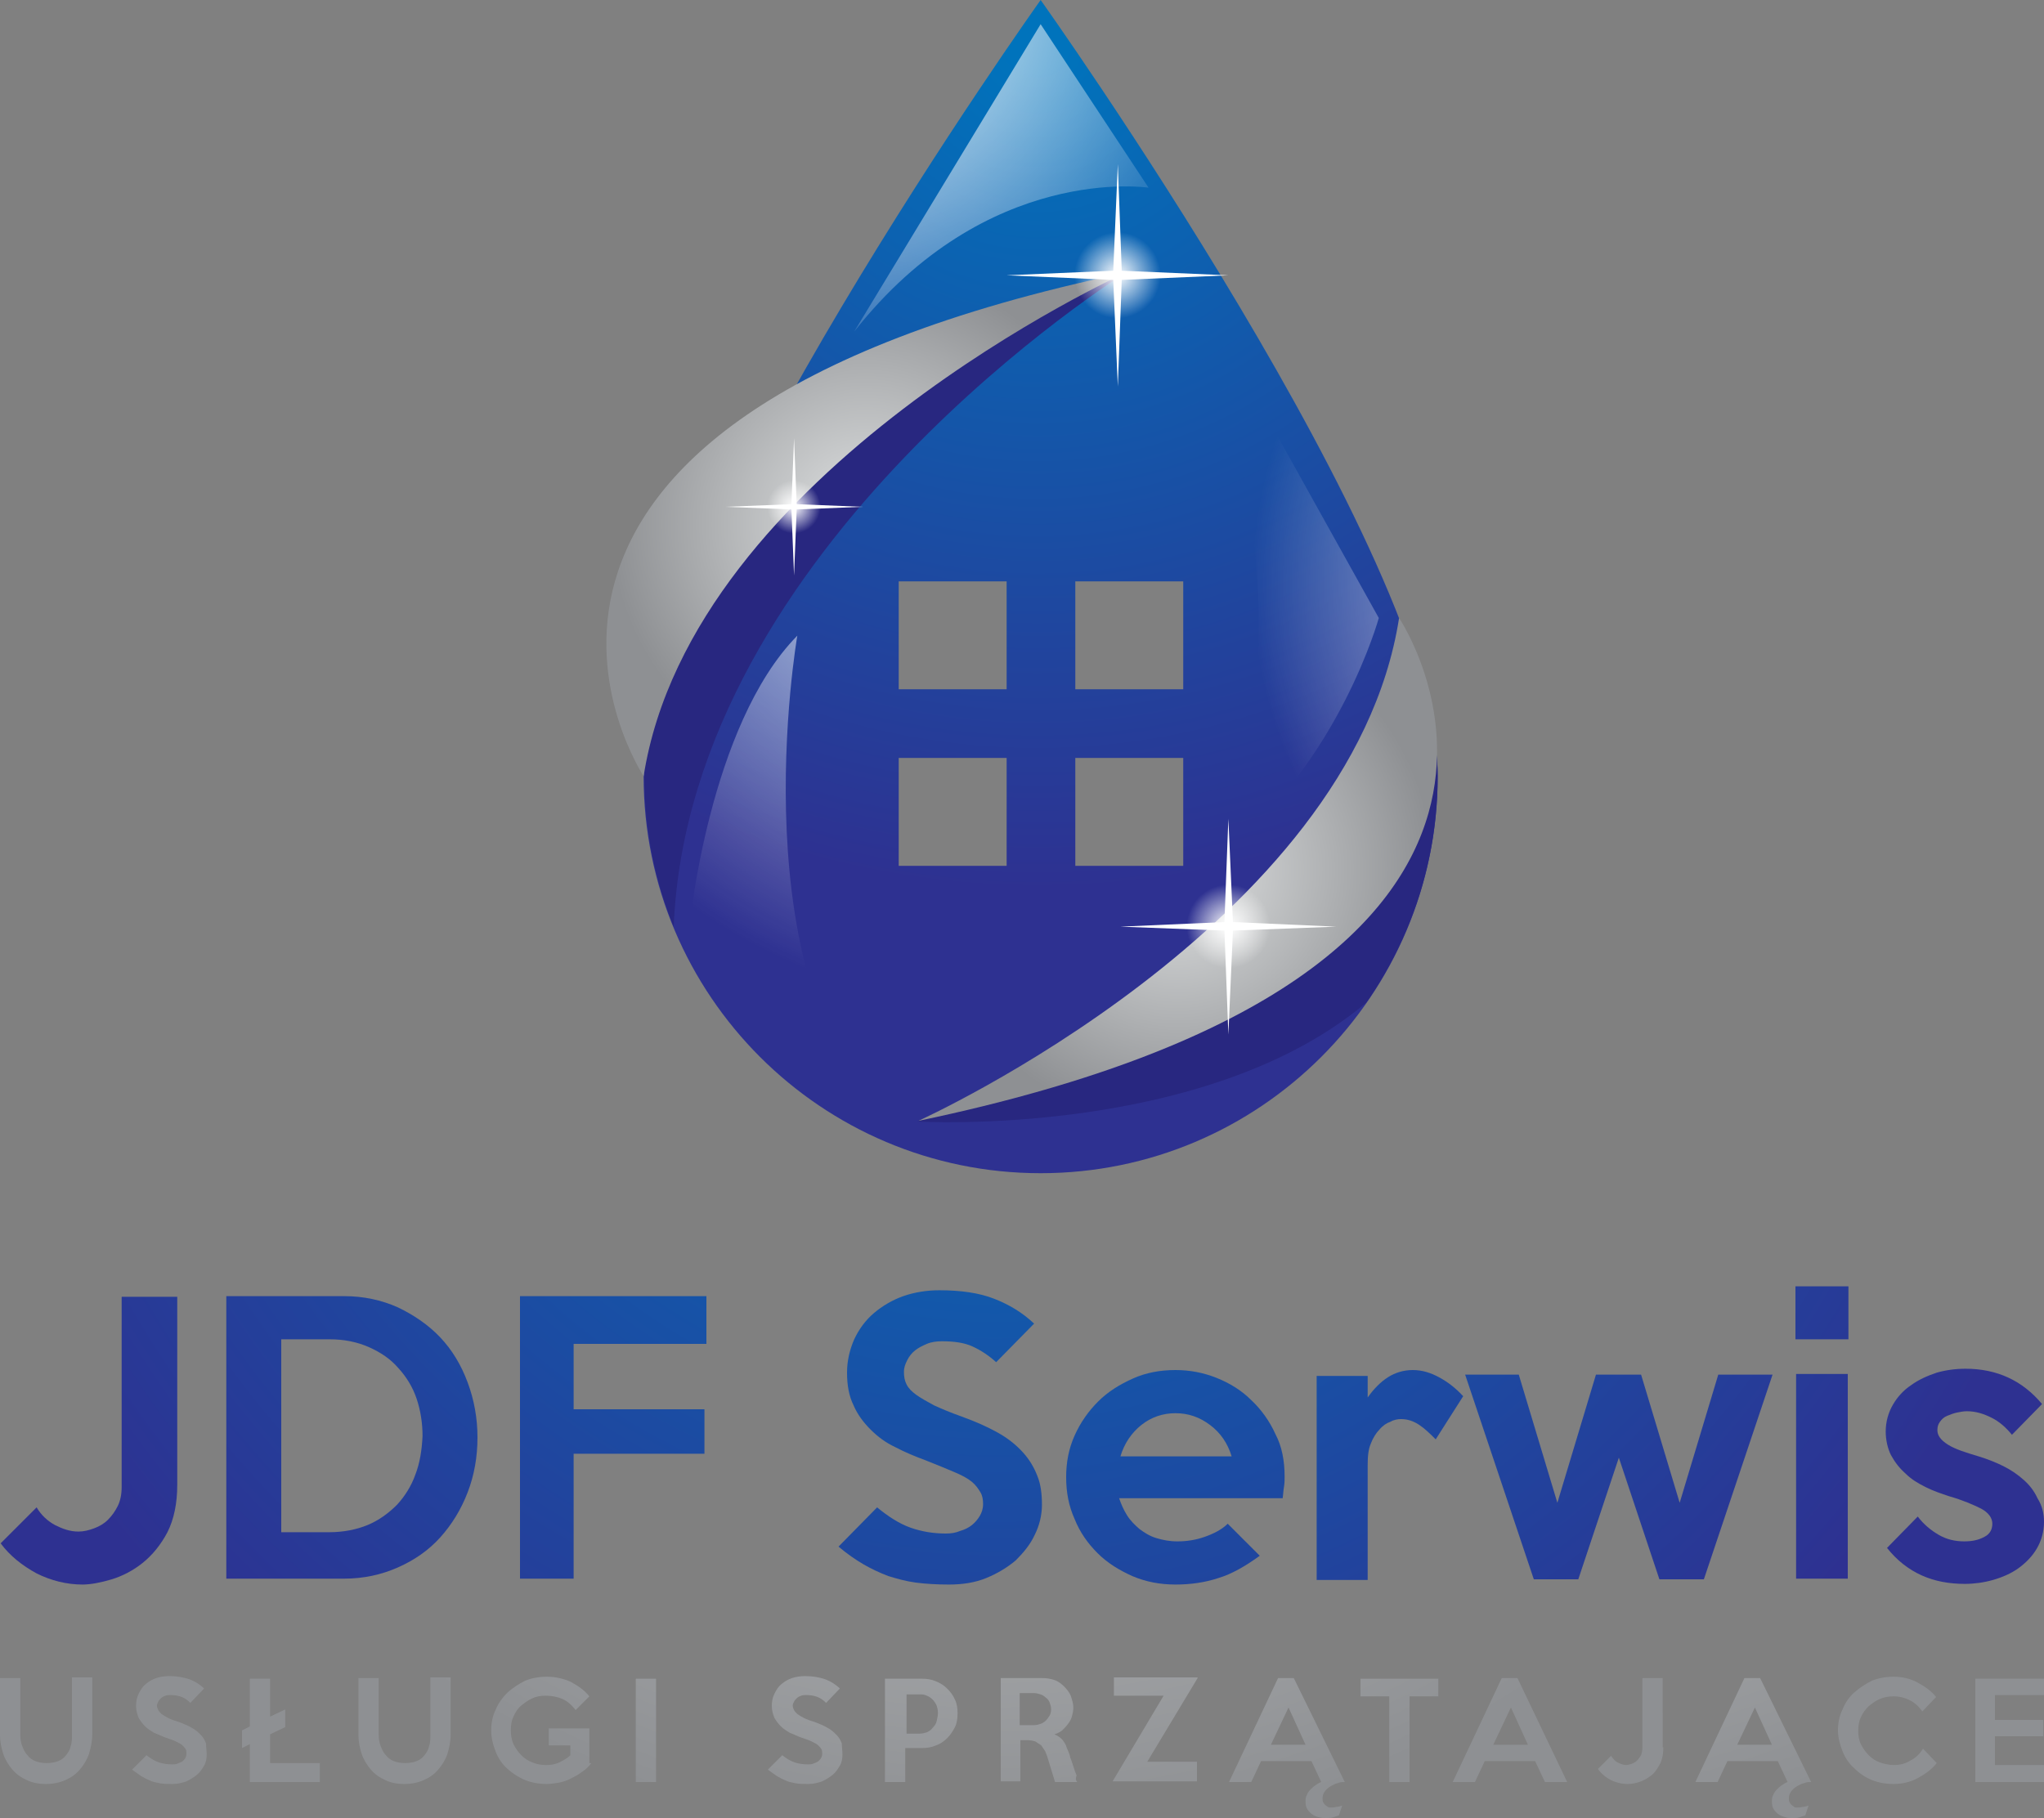 <?xml version="1.0" encoding="utf-8"?>
<!-- Generator: Adobe Illustrator 20.1.0, SVG Export Plug-In . SVG Version: 6.00 Build 0)  -->
<svg version="1.1" id="Layer_1" xmlns="http://www.w3.org/2000/svg" xmlns:xlink="http://www.w3.org/1999/xlink" x="0px" y="0px"
	 viewBox="0 0 312.5 278" style="enable-background:new 0 0 312.5 278;" xml:space="preserve">
<rect x="0" y="0" width="312.5" height="278" fill="#808080" stroke="none"/>
<style type="text/css">
	.st0{fill:url(#SVGID_1_);}
	.st1{fill:#282780;}
	.st2{fill:url(#SVGID_2_);}
	.st3{fill:url(#SVGID_3_);}
	.st4{fill:url(#SVGID_4_);}
	.st5{fill:url(#SVGID_5_);}
	.st6{fill:url(#SVGID_6_);}
	.st7{fill:#FFFFFF;}
	.st8{fill:url(#SVGID_7_);}
	.st9{fill:url(#SVGID_8_);}
	.st10{fill:url(#SVGID_9_);}
	.st11{fill:url(#SVGID_10_);}
	.st12{fill:url(#SVGID_11_);}
	.st13{fill:url(#SVGID_12_);}
	.st14{fill:url(#SVGID_13_);}
	.st15{fill:url(#SVGID_14_);}
	.st16{fill:url(#SVGID_15_);}
	.st17{fill:url(#SVGID_16_);}
	.st18{fill:url(#SVGID_17_);}
	.st19{fill:url(#SVGID_18_);}
	.st20{fill:url(#SVGID_19_);}
	.st21{fill:url(#SVGID_20_);}
	.st22{fill:url(#SVGID_21_);}
	.st23{fill:url(#SVGID_22_);}
	.st24{fill:url(#SVGID_23_);}
	.st25{fill:url(#SVGID_24_);}
	.st26{fill:url(#SVGID_25_);}
	.st27{fill:url(#SVGID_26_);}
	.st28{fill:url(#SVGID_27_);}
	.st29{fill:url(#SVGID_28_);}
	.st30{fill:url(#SVGID_29_);}
	.st31{fill:url(#SVGID_30_);}
	.st32{fill:url(#SVGID_31_);}
	.st33{fill:url(#SVGID_32_);}
	.st34{fill:url(#SVGID_33_);}
	.st35{fill:url(#SVGID_34_);}
	.st36{fill:url(#SVGID_35_);}
</style>
<g>
	<g>
		<radialGradient id="SVGID_1_" cx="158.627" cy="6.167" r="170.089" gradientUnits="userSpaceOnUse">
			<stop  offset="0" style="stop-color:#0073BC"/>
			<stop  offset="2.557766e-02" style="stop-color:#0073BC"/>
			<stop  offset="0.765" style="stop-color:#2E3191"/>
			<stop  offset="1" style="stop-color:#2E3191"/>
		</radialGradient>
		<path class="st0" d="M159.1,0c0,0-60.7,85.2-60.7,118.7c0,33.5,27.2,60.7,60.7,60.7s60.7-27.2,60.7-60.7
			C219.8,85.2,159.1,0,159.1,0z M153.9,132.4h-16.5v-16.5h16.5V132.4z M153.9,105.4h-16.5V88.9h16.5V105.4z M180.9,132.4h-16.5
			v-16.5h16.5V132.4z M180.9,105.4h-16.5V88.9h16.5V105.4z"/>
		<path class="st1" d="M219.8,118.7c0-6.5-2.3-14.8-5.9-24.1l0.2,26.1l-10.8,17.3l-19.3,12.5l-43.7,21c0,0,44,2.6,68.6-18.2
			C215.8,143.4,219.8,131.5,219.8,118.7z"/>
		<path class="st1" d="M138.6,54.2c0,0-15.9,12.3-28.3,26.8c-7,14.6-11.8,28.3-11.8,37.7c0,8.1,1.6,15.9,4.5,23
			c2.4-58.5,69.1-100,69.1-100L138.6,54.2z"/>
		<radialGradient id="SVGID_2_" cx="132.419" cy="80.167" r="39.109" gradientUnits="userSpaceOnUse">
			<stop  offset="0" style="stop-color:#CCCECF"/>
			<stop  offset="0.244" style="stop-color:#CCCECF"/>
			<stop  offset="1" style="stop-color:#8E9093"/>
		</radialGradient>
		<path class="st2" d="M172.1,41.7c0,0-66.3,30-73.7,77C98.5,118.7,62.1,64.7,172.1,41.7z"/>
		
			<radialGradient id="SVGID_3_" cx="2882.66" cy="-39.444" r="39.053" gradientTransform="matrix(-1 0 0 -1 3062.701 93.514)" gradientUnits="userSpaceOnUse">
			<stop  offset="0" style="stop-color:#CCCECF"/>
			<stop  offset="0.244" style="stop-color:#CCCECF"/>
			<stop  offset="1" style="stop-color:#8E9093"/>
		</radialGradient>
		<path class="st3" d="M140.4,171.4c0,0,66.2-29.9,73.5-76.9C213.9,94.5,250.4,148.4,140.4,171.4z"/>
		<radialGradient id="SVGID_4_" cx="128.46" cy="-2" r="83.546" gradientUnits="userSpaceOnUse">
			<stop  offset="0" style="stop-color:#FFFFFF"/>
			<stop  offset="0.772" style="stop-color:#FFFFFF;stop-opacity:0"/>
		</radialGradient>
		<path class="st4" d="M130.6,50.7l28.5-47l16.5,25C175.6,28.7,150.9,24.9,130.6,50.7z"/>
		<radialGradient id="SVGID_5_" cx="260.127" cy="89.167" r="89" gradientUnits="userSpaceOnUse">
			<stop  offset="0" style="stop-color:#FFFFFF"/>
			<stop  offset="0.772" style="stop-color:#FFFFFF;stop-opacity:0"/>
		</radialGradient>
		<path class="st5" d="M183.8,46l27,48.5c0,0-6,21.8-23.3,35.5C187.5,130,200.8,98,183.8,46z"/>
		<radialGradient id="SVGID_6_" cx="155.877" cy="67.917" r="112.299" gradientUnits="userSpaceOnUse">
			<stop  offset="0" style="stop-color:#FFFFFF"/>
			<stop  offset="0.772" style="stop-color:#FFFFFF;stop-opacity:0"/>
		</radialGradient>
		<path class="st6" d="M121.9,97.2c0,0-9.5,54.5,15.5,75.8c0,0-25.3-13.3-32-31.3C105.4,141.7,108.4,110.9,121.9,97.2z"/>
		<g>
			<polygon class="st7" points="171.5,41.4 170.9,25.1 170.2,41.4 153.9,42.1 170.2,42.8 170.9,59.1 171.5,42.8 187.8,42.1 			"/>
			<radialGradient id="SVGID_7_" cx="170.851" cy="42.083" r="9.5" gradientUnits="userSpaceOnUse">
				<stop  offset="0" style="stop-color:#FFFFFF"/>
				<stop  offset="0.694" style="stop-color:#FFFFFF;stop-opacity:0"/>
			</radialGradient>
			<circle class="st8" cx="170.9" cy="42.1" r="9.5"/>
		</g>
		<g>
			<polygon class="st7" points="188.5,141 187.8,125.2 187.2,141 171.3,141.7 187.2,142.3 187.8,158.2 188.5,142.3 204.3,141.7 			
				"/>
			<radialGradient id="SVGID_8_" cx="187.824" cy="141.656" r="9.236" gradientUnits="userSpaceOnUse">
				<stop  offset="0" style="stop-color:#FFFFFF"/>
				<stop  offset="0.694" style="stop-color:#FFFFFF;stop-opacity:0"/>
			</radialGradient>
			<circle class="st9" cx="187.8" cy="141.7" r="9.2"/>
		</g>
		<g>
			<polygon class="st7" points="121.8,77.1 121.4,67 121,77.1 110.9,77.5 121,77.9 121.4,88 121.8,77.9 131.9,77.5 			"/>
			<radialGradient id="SVGID_9_" cx="121.377" cy="77.504" r="5.875" gradientUnits="userSpaceOnUse">
				<stop  offset="0" style="stop-color:#FFFFFF"/>
				<stop  offset="0.694" style="stop-color:#FFFFFF;stop-opacity:0"/>
			</radialGradient>
			<circle class="st10" cx="121.4" cy="77.5" r="5.9"/>
		</g>
	</g>
	<g>
		<g>
			<radialGradient id="SVGID_10_" cx="152.029" cy="123.667" r="227.554" gradientUnits="userSpaceOnUse">
				<stop  offset="0" style="stop-color:#0073BC"/>
				<stop  offset="2.557766e-02" style="stop-color:#0073BC"/>
				<stop  offset="0.765" style="stop-color:#2E3191"/>
				<stop  offset="1" style="stop-color:#2E3191"/>
			</radialGradient>
			<path class="st11" d="M27.1,227c0,2.9-0.5,5.3-1.5,7.3c-1,1.9-2.3,3.5-3.8,4.7c-1.5,1.2-3.1,2-4.7,2.5c-1.7,0.5-3.2,0.8-4.5,0.8
				c-2.4,0-4.8-0.6-7-1.7c-2.2-1.2-4.1-2.7-5.5-4.6l5.5-5.5c0.7,1.2,1.7,2.1,2.8,2.7c1.2,0.6,2.3,1,3.6,1c0.8,0,1.6-0.2,2.4-0.5
				c0.8-0.3,1.5-0.7,2.1-1.3c0.6-0.6,1.1-1.3,1.5-2.1c0.4-0.8,0.6-1.8,0.6-2.9v-29.1h8.5V227z"/>
			<radialGradient id="SVGID_11_" cx="152.029" cy="123.667" r="227.554" gradientUnits="userSpaceOnUse">
				<stop  offset="0" style="stop-color:#0073BC"/>
				<stop  offset="2.557766e-02" style="stop-color:#0073BC"/>
				<stop  offset="0.765" style="stop-color:#2E3191"/>
				<stop  offset="1" style="stop-color:#2E3191"/>
			</radialGradient>
			<path class="st12" d="M73,219.8c0,3-0.5,5.8-1.5,8.4c-1,2.6-2.4,4.9-4.2,6.9c-1.8,2-4,3.5-6.5,4.6c-2.5,1.1-5.2,1.7-8.2,1.7h-18
				v-43.2h18c3,0,5.7,0.6,8.2,1.7c2.5,1.2,4.7,2.7,6.5,4.6c1.8,1.9,3.2,4.2,4.2,6.9C72.5,214.1,73,216.9,73,219.8z M64.6,219.6
				c0-2-0.3-3.9-0.9-5.7c-0.6-1.8-1.6-3.4-2.8-4.7c-1.2-1.4-2.7-2.4-4.5-3.2c-1.8-0.8-3.8-1.2-6-1.2H43v29.5h7.3
				c2.2,0,4.2-0.4,5.9-1.1c1.7-0.7,3.2-1.8,4.5-3.1c1.2-1.3,2.2-2.9,2.8-4.6C64.2,223.7,64.5,221.7,64.6,219.6z"/>
			<radialGradient id="SVGID_12_" cx="152.029" cy="123.667" r="227.554" gradientUnits="userSpaceOnUse">
				<stop  offset="0" style="stop-color:#0073BC"/>
				<stop  offset="2.557766e-02" style="stop-color:#0073BC"/>
				<stop  offset="0.765" style="stop-color:#2E3191"/>
				<stop  offset="1" style="stop-color:#2E3191"/>
			</radialGradient>
			<path class="st13" d="M108,205.5H87.7v10h20v6.8h-20v19.1h-8.2v-43.2H108V205.5z"/>
			<radialGradient id="SVGID_13_" cx="152.029" cy="123.667" r="227.554" gradientUnits="userSpaceOnUse">
				<stop  offset="0" style="stop-color:#0073BC"/>
				<stop  offset="2.557766e-02" style="stop-color:#0073BC"/>
				<stop  offset="0.765" style="stop-color:#2E3191"/>
				<stop  offset="1" style="stop-color:#2E3191"/>
			</radialGradient>
			<path class="st14" d="M159.3,230.1c0,1.6-0.4,3.2-1.1,4.6c-0.7,1.5-1.7,2.7-2.9,3.9c-1.3,1.1-2.8,2-4.5,2.7s-3.6,1-5.7,1
				c-1.9,0-3.6-0.1-5.1-0.3c-1.5-0.2-2.9-0.6-4.2-1c-1.3-0.5-2.6-1.1-3.8-1.8s-2.5-1.6-3.8-2.7l5.9-6c1.7,1.4,3.4,2.5,5.1,3.1
				c1.7,0.6,3.5,0.9,5.4,0.9c0.8,0,1.5-0.1,2.2-0.4c0.7-0.2,1.3-0.5,1.8-0.9c0.5-0.4,0.9-0.9,1.2-1.4c0.3-0.5,0.5-1.1,0.5-1.8
				c0-0.7-0.1-1.3-0.4-1.8c-0.3-0.5-0.7-1.1-1.3-1.6c-0.6-0.5-1.5-1-2.7-1.5c-1.2-0.5-2.6-1.1-4.4-1.8c-1.6-0.6-3.1-1.2-4.6-2
				c-1.5-0.7-2.7-1.6-3.8-2.7s-2-2.3-2.6-3.7c-0.7-1.4-1-3.1-1-5c0-1.8,0.4-3.5,1.1-5.1c0.7-1.5,1.7-2.9,3-4c1.3-1.1,2.8-2,4.5-2.6
				c1.7-0.6,3.6-0.9,5.5-0.9c3.3,0,6.1,0.4,8.4,1.3c2.3,0.9,4.3,2.1,6.1,3.8l-5.8,5.9c-1.1-1-2.3-1.8-3.6-2.4
				c-1.3-0.6-2.9-0.8-4.7-0.8c-0.8,0-1.6,0.1-2.3,0.4c-0.7,0.3-1.3,0.6-1.8,1c-0.5,0.4-0.9,0.9-1.2,1.5c-0.3,0.6-0.5,1.1-0.5,1.8
				c0,0.7,0.1,1.3,0.4,1.9c0.3,0.6,0.8,1.1,1.5,1.6c0.7,0.5,1.6,1,2.7,1.6c1.1,0.5,2.5,1.1,4.2,1.7c2.2,0.8,4,1.6,5.6,2.5
				s2.8,1.9,3.8,3c1,1.1,1.7,2.3,2.2,3.6C159.1,226.9,159.3,228.4,159.3,230.1z"/>
			<radialGradient id="SVGID_14_" cx="152.029" cy="123.667" r="227.554" gradientUnits="userSpaceOnUse">
				<stop  offset="0" style="stop-color:#0073BC"/>
				<stop  offset="2.557766e-02" style="stop-color:#0073BC"/>
				<stop  offset="0.765" style="stop-color:#2E3191"/>
				<stop  offset="1" style="stop-color:#2E3191"/>
			</radialGradient>
			<path class="st15" d="M196.4,225.8c0,0.5,0,1-0.1,1.6c-0.1,0.5-0.1,1.1-0.2,1.7h-25c0.3,0.9,0.7,1.8,1.2,2.6
				c0.5,0.8,1.2,1.5,1.9,2.1c0.8,0.6,1.6,1.1,2.6,1.4c1,0.3,2,0.5,3.2,0.5c1.4,0,2.8-0.2,4.2-0.7s2.6-1.1,3.5-2l4.9,4.9
				c-2.2,1.6-4.3,2.8-6.3,3.4c-2.1,0.7-4.3,1-6.6,1c-2.3,0-4.5-0.4-6.6-1.3c-2-0.9-3.8-2-5.3-3.5c-1.5-1.5-2.7-3.2-3.5-5.2
				c-0.9-2-1.3-4.1-1.3-6.4c0-2.3,0.4-4.4,1.3-6.4c0.9-2,2.1-3.7,3.6-5.2c1.5-1.5,3.3-2.6,5.3-3.5s4.2-1.3,6.5-1.3
				c2.2,0,4.3,0.4,6.3,1.2c2,0.8,3.8,1.9,5.3,3.4c1.5,1.4,2.8,3.2,3.7,5.2C196,221.2,196.4,223.4,196.4,225.8z M188.3,222.7
				c-0.6-2-1.7-3.6-3.3-4.8c-1.6-1.2-3.3-1.8-5.3-1.8c-1.9,0-3.7,0.6-5.2,1.8c-1.5,1.2-2.6,2.8-3.2,4.8H188.3z"/>
			<radialGradient id="SVGID_15_" cx="152.029" cy="123.667" r="227.554" gradientUnits="userSpaceOnUse">
				<stop  offset="0" style="stop-color:#0073BC"/>
				<stop  offset="2.557766e-02" style="stop-color:#0073BC"/>
				<stop  offset="0.765" style="stop-color:#2E3191"/>
				<stop  offset="1" style="stop-color:#2E3191"/>
			</radialGradient>
			<path class="st16" d="M223.7,213.5l-4.2,6.6c-0.8-0.8-1.6-1.6-2.5-2.2c-0.9-0.6-1.8-0.9-2.8-0.9c-0.5,0-1.1,0.1-1.6,0.4
				c-0.6,0.2-1.2,0.6-1.7,1.2c-0.5,0.5-1,1.3-1.3,2.1c-0.4,0.9-0.5,2-0.5,3.3v17.6h-7.8v-31.2h7.8v3.3c0.9-1.3,2-2.4,3.1-3.1
				c1.1-0.7,2.4-1.1,3.8-1.1c1.4,0,2.7,0.4,4,1.1C221.3,211.3,222.5,212.2,223.7,213.5z"/>
			<radialGradient id="SVGID_16_" cx="152.029" cy="123.667" r="227.554" gradientUnits="userSpaceOnUse">
				<stop  offset="0" style="stop-color:#0073BC"/>
				<stop  offset="2.557766e-02" style="stop-color:#0073BC"/>
				<stop  offset="0.765" style="stop-color:#2E3191"/>
				<stop  offset="1" style="stop-color:#2E3191"/>
			</radialGradient>
			<path class="st17" d="M271,210.2l-10.5,31.3h-6.8l-6.2-18.6l-6.2,18.6h-6.8L224,210.2h8.2l5.9,19.6l5.9-19.6h6.9l5.9,19.6
				l5.9-19.6H271z"/>
			<radialGradient id="SVGID_17_" cx="152.029" cy="123.667" r="227.554" gradientUnits="userSpaceOnUse">
				<stop  offset="0" style="stop-color:#0073BC"/>
				<stop  offset="2.557766e-02" style="stop-color:#0073BC"/>
				<stop  offset="0.765" style="stop-color:#2E3191"/>
				<stop  offset="1" style="stop-color:#2E3191"/>
			</radialGradient>
			<path class="st18" d="M282.6,204.8h-8.1v-8.1h8.1V204.8z M282.5,241.4h-7.9v-31.3h7.9V241.4z"/>
			<radialGradient id="SVGID_18_" cx="152.029" cy="123.667" r="227.554" gradientUnits="userSpaceOnUse">
				<stop  offset="0" style="stop-color:#0073BC"/>
				<stop  offset="2.557766e-02" style="stop-color:#0073BC"/>
				<stop  offset="0.765" style="stop-color:#2E3191"/>
				<stop  offset="1" style="stop-color:#2E3191"/>
			</radialGradient>
			<path class="st19" d="M312.5,232.7c0,1.5-0.4,2.9-1.1,4.1c-0.7,1.2-1.7,2.2-2.8,3s-2.5,1.4-3.9,1.8c-1.4,0.4-2.9,0.6-4.3,0.6
				c-2.4,0-4.6-0.4-6.6-1.3c-2-0.9-3.8-2.3-5.3-4.2l4.7-4.8c0.9,1.2,2,2.1,3.2,2.8c1.2,0.7,2.5,1,3.9,1c1.2,0,2.2-0.2,3.1-0.7
				c0.8-0.4,1.2-1.1,1.2-2c0-0.9-0.6-1.7-1.7-2.3c-1.2-0.6-2.8-1.3-4.9-1.9c-1.2-0.4-2.4-0.8-3.6-1.4s-2.2-1.2-3.1-2.1
				c-0.9-0.8-1.6-1.7-2.2-2.8c-0.5-1-0.8-2.3-0.8-3.6c0-1.5,0.4-2.9,1.1-4.1c0.7-1.2,1.6-2.2,2.8-3c1.1-0.8,2.4-1.4,3.9-1.9
				c1.4-0.4,2.9-0.6,4.4-0.6c4.8,0,8.7,1.8,11.7,5.4l-4.6,4.7c-0.9-1.1-1.9-2-3.1-2.6c-1.2-0.6-2.4-1-3.8-1c-0.5,0-1,0.1-1.5,0.2
				s-1,0.3-1.5,0.5c-0.5,0.2-0.8,0.5-1.1,0.9c-0.3,0.4-0.4,0.8-0.4,1.3c0,0.8,0.5,1.5,1.6,2.2s2.7,1.2,4.7,1.8
				c1.3,0.4,2.6,0.9,3.8,1.5s2.2,1.3,3.1,2.1c0.9,0.8,1.6,1.7,2.1,2.8C312.2,230.2,312.5,231.4,312.5,232.7z"/>
		</g>
		<g>
			<radialGradient id="SVGID_19_" cx="151.184" cy="130.146" r="152.314" gradientUnits="userSpaceOnUse">
				<stop  offset="0" style="stop-color:#CCCECF"/>
				<stop  offset="0.244" style="stop-color:#CCCECF"/>
				<stop  offset="1" style="stop-color:#8E9093"/>
			</radialGradient>
			<path class="st20" d="M14.1,256.6v8.6c0,1.1-0.2,2-0.5,3c-0.3,0.9-0.8,1.7-1.4,2.4c-0.6,0.7-1.3,1.2-2.2,1.6
				c-0.9,0.4-1.9,0.6-3,0.6c-1.1,0-2.1-0.2-2.9-0.6c-0.9-0.4-1.6-0.9-2.2-1.6c-0.6-0.7-1.1-1.5-1.4-2.4c-0.3-0.9-0.5-1.9-0.5-2.9
				v-8.7h3.1v8.7c0,0.6,0.1,1.2,0.3,1.7c0.2,0.5,0.4,1,0.8,1.4c0.3,0.4,0.7,0.7,1.2,0.9c0.5,0.2,1.1,0.3,1.7,0.3
				c0.7,0,1.3-0.1,1.8-0.3c0.5-0.2,0.9-0.5,1.2-0.9s0.6-0.8,0.7-1.4c0.2-0.5,0.2-1.1,0.2-1.7v-8.8H14.1z"/>
			<radialGradient id="SVGID_20_" cx="151.184" cy="130.146" r="152.314" gradientUnits="userSpaceOnUse">
				<stop  offset="0" style="stop-color:#CCCECF"/>
				<stop  offset="0.244" style="stop-color:#CCCECF"/>
				<stop  offset="1" style="stop-color:#8E9093"/>
			</radialGradient>
			<path class="st21" d="M31.6,268.3c0,0.6-0.1,1.2-0.4,1.7c-0.3,0.5-0.6,1-1.1,1.4c-0.5,0.4-1,0.7-1.6,1c-0.6,0.2-1.3,0.4-2.1,0.4
				c-0.7,0-1.3,0-1.9-0.1c-0.5-0.1-1.1-0.2-1.5-0.4c-0.5-0.2-0.9-0.4-1.4-0.7c-0.4-0.3-0.9-0.6-1.4-1l2.2-2.2
				c0.6,0.5,1.3,0.9,1.9,1.1c0.6,0.2,1.3,0.3,2,0.3c0.3,0,0.6,0,0.8-0.1s0.5-0.2,0.7-0.3c0.2-0.1,0.3-0.3,0.5-0.5
				c0.1-0.2,0.2-0.4,0.2-0.7c0-0.3,0-0.5-0.1-0.7c-0.1-0.2-0.3-0.4-0.5-0.6c-0.2-0.2-0.6-0.4-1-0.6c-0.4-0.2-1-0.4-1.6-0.6
				c-0.6-0.2-1.1-0.5-1.7-0.7c-0.5-0.3-1-0.6-1.4-1c-0.4-0.4-0.7-0.8-1-1.3c-0.2-0.5-0.4-1.1-0.4-1.8c0-0.7,0.1-1.3,0.4-1.9
				c0.3-0.6,0.6-1.1,1.1-1.5c0.5-0.4,1-0.7,1.6-0.9c0.6-0.2,1.3-0.3,2-0.3c1.2,0,2.2,0.2,3.1,0.5c0.8,0.3,1.6,0.8,2.2,1.4l-2.1,2.2
				c-0.4-0.4-0.8-0.7-1.3-0.9c-0.5-0.2-1.1-0.3-1.7-0.3c-0.3,0-0.6,0-0.8,0.1c-0.3,0.1-0.5,0.2-0.7,0.4c-0.2,0.2-0.3,0.3-0.4,0.5
				c-0.1,0.2-0.2,0.4-0.2,0.6c0,0.3,0.1,0.5,0.2,0.7c0.1,0.2,0.3,0.4,0.5,0.6c0.3,0.2,0.6,0.4,1,0.6c0.4,0.2,0.9,0.4,1.6,0.6
				c0.8,0.3,1.5,0.6,2,0.9c0.6,0.3,1,0.7,1.4,1.1c0.4,0.4,0.6,0.8,0.8,1.3C31.5,267.2,31.6,267.7,31.6,268.3z"/>
			<radialGradient id="SVGID_21_" cx="151.184" cy="130.146" r="152.314" gradientUnits="userSpaceOnUse">
				<stop  offset="0" style="stop-color:#CCCECF"/>
				<stop  offset="0.244" style="stop-color:#CCCECF"/>
				<stop  offset="1" style="stop-color:#8E9093"/>
			</radialGradient>
			<path class="st22" d="M48.9,272.5H38.2v-5.8l-1.2,0.6v-2.7l1.2-0.6v-7.3h3.1v5.8l2.3-1.1v2.7l-2.3,1.1v4.4h7.6V272.5z"/>
			<radialGradient id="SVGID_22_" cx="151.184" cy="130.146" r="152.314" gradientUnits="userSpaceOnUse">
				<stop  offset="0" style="stop-color:#CCCECF"/>
				<stop  offset="0.244" style="stop-color:#CCCECF"/>
				<stop  offset="1" style="stop-color:#8E9093"/>
			</radialGradient>
			<path class="st23" d="M68.9,256.6v8.6c0,1.1-0.2,2-0.5,3c-0.3,0.9-0.8,1.7-1.4,2.4c-0.6,0.7-1.3,1.2-2.2,1.6
				c-0.9,0.4-1.9,0.6-3,0.6c-1.1,0-2.1-0.2-2.9-0.6c-0.9-0.4-1.6-0.9-2.2-1.6c-0.6-0.7-1.1-1.5-1.4-2.4c-0.3-0.9-0.5-1.9-0.5-2.9
				v-8.7h3.1v8.7c0,0.6,0.1,1.2,0.3,1.7c0.2,0.5,0.4,1,0.8,1.4c0.3,0.4,0.7,0.7,1.2,0.9c0.5,0.2,1.1,0.3,1.7,0.3
				c0.7,0,1.3-0.1,1.8-0.3c0.5-0.2,0.9-0.5,1.2-0.9s0.6-0.8,0.7-1.4c0.2-0.5,0.2-1.1,0.2-1.7v-8.8H68.9z"/>
			<radialGradient id="SVGID_23_" cx="151.184" cy="130.146" r="152.314" gradientUnits="userSpaceOnUse">
				<stop  offset="0" style="stop-color:#CCCECF"/>
				<stop  offset="0.244" style="stop-color:#CCCECF"/>
				<stop  offset="1" style="stop-color:#8E9093"/>
			</radialGradient>
			<path class="st24" d="M90.4,269.6c-0.4,0.6-0.9,1-1.5,1.4c-0.5,0.4-1.1,0.7-1.7,1c-0.6,0.3-1.2,0.5-1.8,0.6
				c-0.6,0.1-1.2,0.2-1.8,0.2c-1.2,0-2.3-0.2-3.3-0.6c-1-0.4-1.9-1-2.7-1.7c-0.8-0.7-1.4-1.6-1.8-2.6c-0.4-1-0.7-2.1-0.7-3.3
				c0-1.1,0.2-2.2,0.7-3.2c0.4-1,1.1-1.9,1.8-2.6c0.8-0.7,1.7-1.3,2.7-1.8c1-0.4,2.1-0.6,3.3-0.6c1.4,0,2.6,0.3,3.7,0.8
				c1.1,0.6,2.1,1.3,2.8,2.2l-2.1,2.1c-0.6-0.8-1.3-1.4-2-1.7s-1.6-0.5-2.5-0.5c-0.8,0-1.5,0.1-2.1,0.4c-0.7,0.3-1.2,0.7-1.7,1.1
				s-0.9,1-1.2,1.7c-0.3,0.6-0.4,1.3-0.4,2.1c0,0.7,0.1,1.4,0.4,2.1c0.3,0.6,0.7,1.2,1.2,1.7c0.5,0.5,1.1,0.9,1.7,1.1
				c0.7,0.3,1.4,0.4,2.1,0.4c0.7,0,1.4-0.1,2-0.4c0.6-0.3,1.2-0.6,1.7-1.1v-1.5h-3.3v-2.6h6.2V269.6z"/>
			<radialGradient id="SVGID_24_" cx="151.184" cy="130.146" r="152.314" gradientUnits="userSpaceOnUse">
				<stop  offset="0" style="stop-color:#CCCECF"/>
				<stop  offset="0.244" style="stop-color:#CCCECF"/>
				<stop  offset="1" style="stop-color:#8E9093"/>
			</radialGradient>
			<path class="st25" d="M100.3,272.5h-3.1v-15.8h3.1V272.5z"/>
			<radialGradient id="SVGID_25_" cx="151.184" cy="130.146" r="152.314" gradientUnits="userSpaceOnUse">
				<stop  offset="0" style="stop-color:#CCCECF"/>
				<stop  offset="0.244" style="stop-color:#CCCECF"/>
				<stop  offset="1" style="stop-color:#8E9093"/>
			</radialGradient>
			<path class="st26" d="M128.8,268.3c0,0.6-0.1,1.2-0.4,1.7c-0.3,0.5-0.6,1-1.1,1.4c-0.5,0.4-1,0.7-1.6,1c-0.6,0.2-1.3,0.4-2.1,0.4
				c-0.7,0-1.3,0-1.9-0.1c-0.5-0.1-1.1-0.2-1.5-0.4c-0.5-0.2-0.9-0.4-1.4-0.7c-0.4-0.3-0.9-0.6-1.4-1l2.2-2.2
				c0.6,0.5,1.3,0.9,1.9,1.1c0.6,0.2,1.3,0.3,2,0.3c0.3,0,0.6,0,0.8-0.1c0.3-0.1,0.5-0.2,0.7-0.3c0.2-0.1,0.3-0.3,0.5-0.5
				c0.1-0.2,0.2-0.4,0.2-0.7c0-0.3,0-0.5-0.1-0.7c-0.1-0.2-0.3-0.4-0.5-0.6c-0.2-0.2-0.6-0.4-1-0.6c-0.4-0.2-1-0.4-1.6-0.6
				c-0.6-0.2-1.1-0.5-1.7-0.7c-0.5-0.3-1-0.6-1.4-1c-0.4-0.4-0.7-0.8-1-1.3c-0.2-0.5-0.4-1.1-0.4-1.8c0-0.7,0.1-1.3,0.4-1.9
				c0.3-0.6,0.6-1.1,1.1-1.5c0.5-0.4,1-0.7,1.6-0.9c0.6-0.2,1.3-0.3,2-0.3c1.2,0,2.2,0.2,3.1,0.5c0.8,0.3,1.6,0.8,2.2,1.4l-2.1,2.2
				c-0.4-0.4-0.8-0.7-1.3-0.9c-0.5-0.2-1.1-0.3-1.7-0.3c-0.3,0-0.6,0-0.8,0.1c-0.3,0.1-0.5,0.2-0.7,0.4c-0.2,0.2-0.3,0.3-0.4,0.5
				c-0.1,0.2-0.2,0.4-0.2,0.6c0,0.3,0.1,0.5,0.2,0.7c0.1,0.2,0.3,0.4,0.5,0.6c0.3,0.2,0.6,0.4,1,0.6c0.4,0.2,0.9,0.4,1.6,0.6
				c0.8,0.3,1.5,0.6,2,0.9c0.6,0.3,1,0.7,1.4,1.1c0.4,0.4,0.6,0.8,0.8,1.3C128.7,267.2,128.8,267.7,128.8,268.3z"/>
			<radialGradient id="SVGID_26_" cx="151.184" cy="130.146" r="152.314" gradientUnits="userSpaceOnUse">
				<stop  offset="0" style="stop-color:#CCCECF"/>
				<stop  offset="0.244" style="stop-color:#CCCECF"/>
				<stop  offset="1" style="stop-color:#8E9093"/>
			</radialGradient>
			<path class="st27" d="M146.4,262c0,0.8-0.1,1.5-0.4,2.1s-0.7,1.2-1.2,1.7c-0.5,0.5-1.1,0.9-1.7,1.1c-0.7,0.3-1.4,0.4-2.1,0.4
				h-2.6v5.2h-3.1v-15.8h5.7c0.7,0,1.4,0.1,2.1,0.4c0.7,0.3,1.2,0.6,1.7,1.1c0.5,0.5,0.9,1,1.2,1.7
				C146.3,260.5,146.4,261.2,146.4,262z M143.4,261.9c0-0.4-0.1-0.8-0.2-1.1c-0.2-0.4-0.4-0.7-0.6-0.9c-0.3-0.3-0.6-0.5-0.9-0.6
				c-0.4-0.2-0.7-0.2-1.1-0.2h-2v6h2c0.4,0,0.8-0.1,1.1-0.2c0.4-0.2,0.7-0.4,0.9-0.7c0.3-0.3,0.5-0.6,0.6-1S143.4,262.3,143.4,261.9
				z"/>
			<radialGradient id="SVGID_27_" cx="151.184" cy="130.146" r="152.314" gradientUnits="userSpaceOnUse">
				<stop  offset="0" style="stop-color:#CCCECF"/>
				<stop  offset="0.244" style="stop-color:#CCCECF"/>
				<stop  offset="1" style="stop-color:#8E9093"/>
			</radialGradient>
			<path class="st28" d="M164.7,272.5h-3.4l-1.1-3.6c-0.1-0.4-0.3-0.8-0.4-1.1c-0.2-0.3-0.4-0.6-0.6-0.9c-0.3-0.2-0.6-0.4-0.9-0.6
				c-0.3-0.1-0.8-0.2-1.2-0.2h-1.1v6.3h-3v-15.8l6.3,0c0.7,0,1.3,0.1,1.9,0.3c0.6,0.2,1.1,0.6,1.5,1c0.4,0.4,0.8,0.9,1,1.4
				c0.2,0.6,0.4,1.2,0.4,1.8c0,0.5-0.1,0.9-0.2,1.3c-0.1,0.4-0.3,0.8-0.6,1.2c-0.3,0.4-0.6,0.7-0.9,1c-0.4,0.3-0.8,0.5-1.2,0.6
				c0.5,0.2,0.9,0.5,1.2,0.8c0.3,0.4,0.6,0.8,0.7,1.3c0.1,0.2,0.2,0.4,0.3,0.7c0.1,0.2,0.2,0.5,0.2,0.7c0.1,0.2,0.2,0.5,0.3,0.8
				c0.1,0.3,0.2,0.6,0.3,0.9c0.1,0.4,0.3,0.8,0.4,1.1C164.4,272,164.5,272.3,164.7,272.5z M160.7,261.4c0-0.4-0.1-0.7-0.2-1
				c-0.1-0.3-0.3-0.6-0.6-0.8c-0.2-0.2-0.5-0.4-0.8-0.5c-0.3-0.1-0.7-0.2-1-0.2h-2.2v4.9h2.2c0.4,0,0.7-0.1,1-0.2
				c0.3-0.1,0.6-0.3,0.8-0.5c0.2-0.2,0.4-0.5,0.6-0.8C160.6,262.1,160.7,261.8,160.7,261.4z"/>
			<radialGradient id="SVGID_28_" cx="151.184" cy="130.146" r="152.314" gradientUnits="userSpaceOnUse">
				<stop  offset="0" style="stop-color:#CCCECF"/>
				<stop  offset="0.244" style="stop-color:#CCCECF"/>
				<stop  offset="1" style="stop-color:#8E9093"/>
			</radialGradient>
			<path class="st29" d="M183.1,256.6l-7.7,12.8h7.6v3h-12.9l7.8-13.1l-7.6,0v-2.8H183.1z"/>
			<radialGradient id="SVGID_29_" cx="151.184" cy="130.146" r="152.314" gradientUnits="userSpaceOnUse">
				<stop  offset="0" style="stop-color:#CCCECF"/>
				<stop  offset="0.244" style="stop-color:#CCCECF"/>
				<stop  offset="1" style="stop-color:#8E9093"/>
			</radialGradient>
			<path class="st30" d="M205.6,272.5c-0.3,0-0.6,0-0.9,0.1c-0.2,0.1-0.4,0.1-0.6,0.2c-0.2,0.1-0.4,0.2-0.6,0.3
				c-0.5,0.3-0.8,0.6-1,0.9c-0.2,0.3-0.3,0.6-0.3,1c0,0.2,0,0.4,0.1,0.6c0.1,0.2,0.2,0.3,0.3,0.4c0.1,0.1,0.3,0.2,0.4,0.3
				s0.3,0.1,0.4,0.1c0.3,0,0.6,0,0.9-0.1c0.3,0,0.6-0.1,0.9-0.2l-0.5,1.5c-0.3,0.1-0.6,0.2-0.9,0.3c-0.3,0.1-0.7,0.1-1.2,0.1
				c-0.3,0-0.5,0-0.9-0.1s-0.7-0.2-1-0.4s-0.6-0.5-0.8-0.8s-0.3-0.7-0.3-1.2c0-0.3,0-0.7,0.2-1c0.1-0.3,0.3-0.6,0.5-0.8
				c0.2-0.2,0.5-0.5,0.8-0.7c0.3-0.2,0.6-0.4,0.9-0.5l-1.5-3.2h-7.7l-1.5,3.2h-3.4l7.5-15.9h2.4L205.6,272.5z M199.6,266.8l-2.6-5.7
				l-2.7,5.7H199.6z"/>
			<radialGradient id="SVGID_30_" cx="151.184" cy="130.146" r="152.314" gradientUnits="userSpaceOnUse">
				<stop  offset="0" style="stop-color:#CCCECF"/>
				<stop  offset="0.244" style="stop-color:#CCCECF"/>
				<stop  offset="1" style="stop-color:#8E9093"/>
			</radialGradient>
			<path class="st31" d="M219.9,259.4h-4.4v13.1h-3.1v-13.1H208v-2.7h11.9V259.4z"/>
			<radialGradient id="SVGID_31_" cx="151.184" cy="130.146" r="152.314" gradientUnits="userSpaceOnUse">
				<stop  offset="0" style="stop-color:#CCCECF"/>
				<stop  offset="0.244" style="stop-color:#CCCECF"/>
				<stop  offset="1" style="stop-color:#8E9093"/>
			</radialGradient>
			<path class="st32" d="M239.6,272.5h-3.4l-1.5-3.2h-7.7l-1.5,3.2h-3.4l7.5-15.9h2.4L239.6,272.5z M233.6,266.8l-2.6-5.7l-2.7,5.7
				H233.6z"/>
			<radialGradient id="SVGID_32_" cx="151.184" cy="130.146" r="152.314" gradientUnits="userSpaceOnUse">
				<stop  offset="0" style="stop-color:#CCCECF"/>
				<stop  offset="0.244" style="stop-color:#CCCECF"/>
				<stop  offset="1" style="stop-color:#8E9093"/>
			</radialGradient>
			<path class="st33" d="M254.3,267.2c0,1.1-0.2,2-0.6,2.7c-0.4,0.7-0.8,1.3-1.4,1.7c-0.5,0.4-1.1,0.7-1.7,0.9
				c-0.6,0.2-1.2,0.3-1.7,0.3c-0.9,0-1.8-0.2-2.6-0.6c-0.8-0.4-1.5-1-2-1.7l2-2c0.3,0.4,0.6,0.8,1,1c0.4,0.2,0.9,0.4,1.3,0.4
				c0.3,0,0.6-0.1,0.9-0.2c0.3-0.1,0.6-0.3,0.8-0.5c0.2-0.2,0.4-0.5,0.6-0.8c0.1-0.3,0.2-0.7,0.2-1.1v-10.7h3.1V267.2z"/>
			<radialGradient id="SVGID_33_" cx="151.184" cy="130.146" r="152.314" gradientUnits="userSpaceOnUse">
				<stop  offset="0" style="stop-color:#CCCECF"/>
				<stop  offset="0.244" style="stop-color:#CCCECF"/>
				<stop  offset="1" style="stop-color:#8E9093"/>
			</radialGradient>
			<path class="st34" d="M296.1,269.6c-0.8,1-1.8,1.7-2.9,2.3c-1.1,0.6-2.4,0.9-3.7,0.9c-1.2,0-2.3-0.2-3.3-0.6
				c-1-0.4-1.9-1-2.7-1.8c-0.8-0.7-1.4-1.6-1.8-2.6c-0.4-1-0.7-2.1-0.7-3.2s0.2-2.2,0.7-3.2c0.4-1,1-1.9,1.8-2.6
				c0.8-0.7,1.7-1.3,2.7-1.8c1-0.4,2.1-0.6,3.3-0.6c1.4,0,2.6,0.3,3.7,0.9c1.1,0.6,2.1,1.3,2.8,2.2l-2.1,2.2
				c-0.5-0.7-1.1-1.3-1.9-1.7c-0.8-0.4-1.6-0.6-2.5-0.6c-0.7,0-1.4,0.1-2.1,0.4s-1.2,0.7-1.7,1.1c-0.5,0.5-0.9,1-1.2,1.7
				c-0.3,0.6-0.4,1.3-0.4,2.1c0,0.7,0.1,1.4,0.4,2c0.3,0.6,0.7,1.2,1.2,1.7c0.5,0.5,1.1,0.9,1.7,1.1s1.4,0.4,2.1,0.4
				c1,0,1.8-0.2,2.6-0.7c0.8-0.4,1.4-1,1.9-1.8L296.1,269.6z"/>
			<radialGradient id="SVGID_34_" cx="151.184" cy="130.146" r="152.314" gradientUnits="userSpaceOnUse">
				<stop  offset="0" style="stop-color:#CCCECF"/>
				<stop  offset="0.244" style="stop-color:#CCCECF"/>
				<stop  offset="1" style="stop-color:#8E9093"/>
			</radialGradient>
			<path class="st35" d="M312.5,272.5H302v-15.8h10.5v2.5h-7.5v3.8h7.4v2.5h-7.4v4.4h7.5V272.5z"/>
			<radialGradient id="SVGID_35_" cx="222.478" cy="130.146" r="152.314" gradientUnits="userSpaceOnUse">
				<stop  offset="0" style="stop-color:#CCCECF"/>
				<stop  offset="0.244" style="stop-color:#CCCECF"/>
				<stop  offset="1" style="stop-color:#8E9093"/>
			</radialGradient>
			<path class="st36" d="M276.9,272.5c-0.3,0-0.6,0-0.9,0.1c-0.2,0.1-0.4,0.1-0.6,0.2c-0.2,0.1-0.4,0.2-0.6,0.3
				c-0.5,0.3-0.8,0.6-1,0.9c-0.2,0.3-0.3,0.6-0.3,1c0,0.2,0,0.4,0.1,0.6c0.1,0.2,0.2,0.3,0.3,0.4c0.1,0.1,0.3,0.2,0.4,0.3
				s0.3,0.1,0.4,0.1c0.3,0,0.6,0,0.9-0.1c0.3,0,0.6-0.1,0.9-0.2l-0.5,1.5c-0.3,0.1-0.6,0.2-0.9,0.3c-0.3,0.1-0.7,0.1-1.2,0.1
				c-0.3,0-0.5,0-0.9-0.1c-0.3-0.1-0.7-0.2-1-0.4s-0.6-0.5-0.8-0.8s-0.3-0.7-0.3-1.2c0-0.3,0-0.7,0.2-1c0.1-0.3,0.3-0.6,0.5-0.8
				c0.2-0.2,0.5-0.5,0.8-0.7c0.3-0.2,0.6-0.4,0.9-0.5l-1.5-3.2h-7.7l-1.5,3.2h-3.4l7.5-15.9h2.4L276.9,272.5z M270.9,266.8l-2.6-5.7
				l-2.7,5.7H270.9z"/>
		</g>
	</g>
</g>
</svg>
